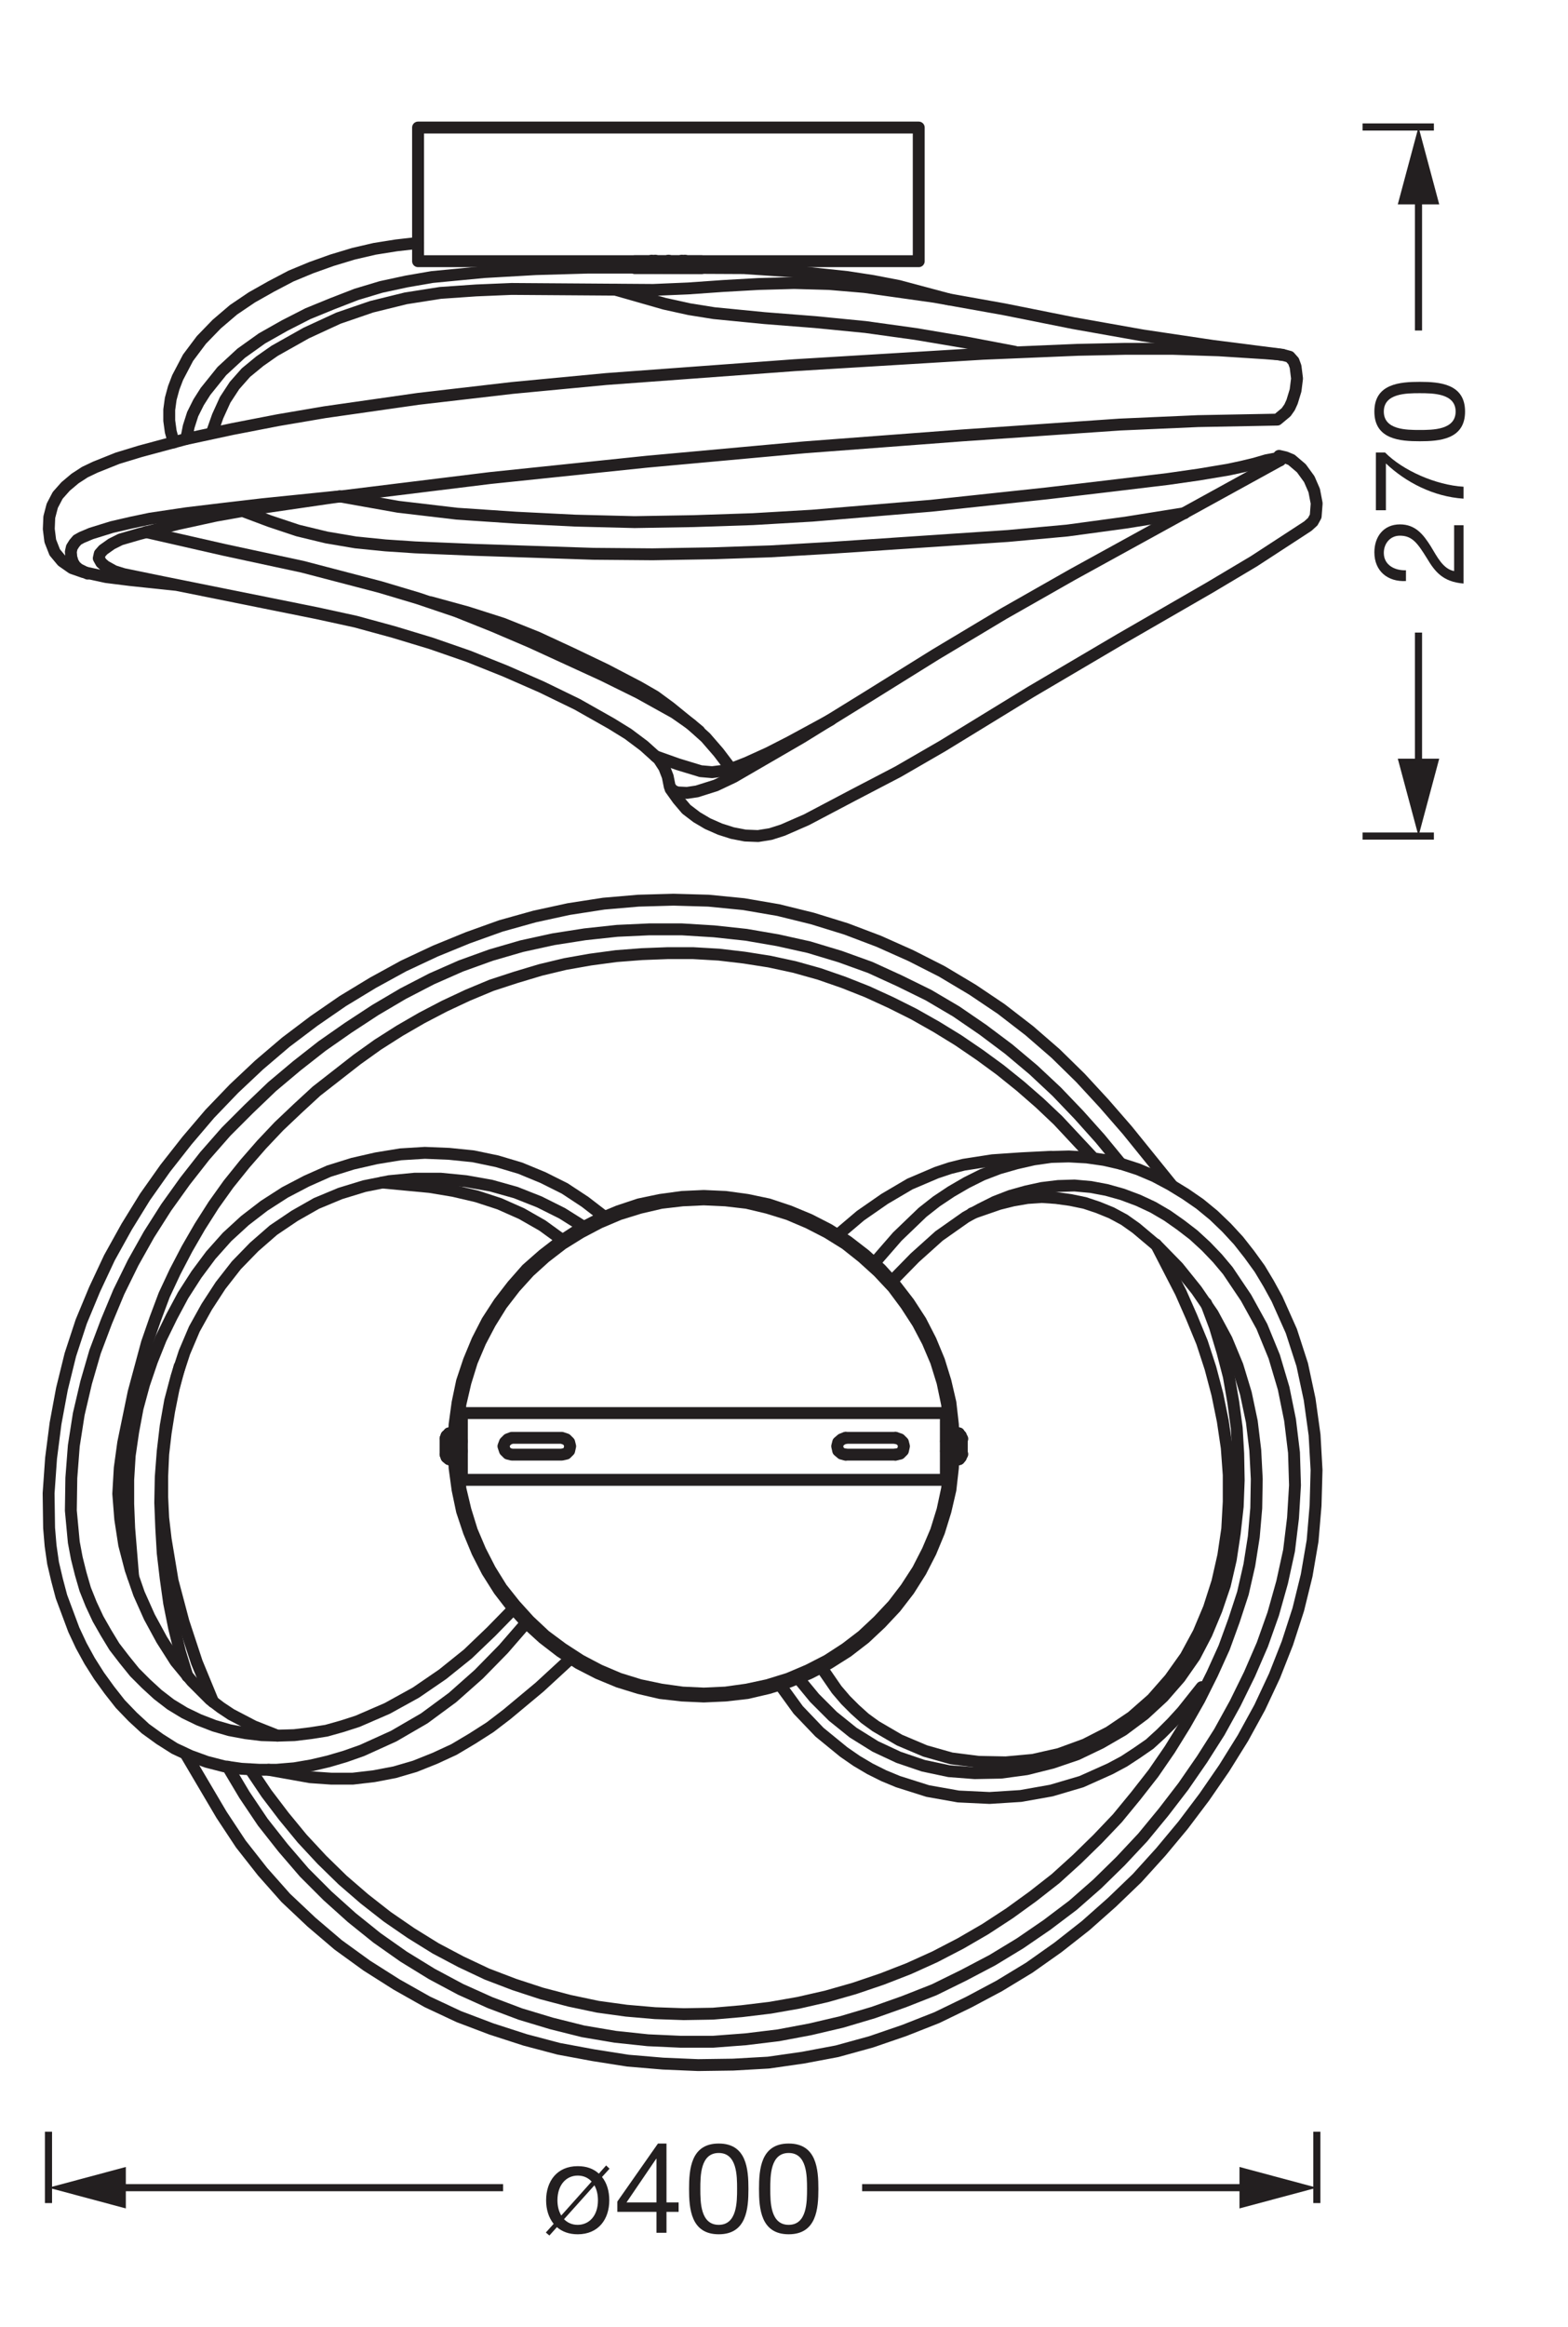 <?xml version="1.0" encoding="UTF-8" standalone="no"?>
<!-- Created with Inkscape (http://www.inkscape.org/) -->

<svg
   version="1.1"
   id="svg1"
   width="373.796"
   height="554.472"
   viewBox="0 0 373.796 554.472"
   xmlns="http://www.w3.org/2000/svg"
   xmlns:svg="http://www.w3.org/2000/svg">
  <defs
     id="defs1" />
  <g
     id="layer-MC0">
    <path
       id="path1"
       d="m 12.153,-11.45 -0.609,-0.586 -1.301,1.465 c -0.973,-0.879 -2.191,-1.336 -3.785,-1.336 -3.691,0 -5.648,2.684 -5.648,6.105 0,1.641 0.457,3.105 1.348,4.207 L 0.762,-0.047 1.395,0.492 2.743,-1.008 c 0.926,0.809 2.168,1.277 3.715,1.277 3.691,0 5.648,-2.672 5.648,-6.07 0,-1.652 -0.434,-3.105 -1.301,-4.172 z m -2.707,2.965 c 0.387,0.703 0.633,1.582 0.633,2.684 0,2.812 -1.617,4.383 -3.621,4.383 -0.973,0 -1.781,-0.34 -2.449,-1.008 z m -5.93,5.402 c -0.434,-0.738 -0.68,-1.641 -0.68,-2.719 0,-2.812 1.617,-4.418 3.621,-4.418 1.008,0 1.84,0.363 2.496,1.066 z m 11.672,-2.344 5.309,-7.805 h 0.047 v 7.805 z m 7.148,-10.523 h -1.523 l -7.266,10.371 v 1.84 H 20.544 v 3.738 h 1.793 V -3.739 h 2.168 v -1.688 h -2.168 z m 6.053,8.098 c 0,-2.367 0.023,-6.41 3.293,-6.41 3.258,0 3.281,4.043 3.281,6.41 0,2.379 -0.023,6.434 -3.281,6.434 -3.27,0 -3.293,-4.055 -3.293,-6.434 z m -2.016,0.023 c 0,3.504 0.316,8.098 5.309,8.098 4.992,0 5.309,-4.594 5.309,-8.098 0,-3.516 -0.316,-8.121 -5.309,-8.121 -4.992,0 -5.309,4.605 -5.309,8.121 z m 14.525,-0.023 c 0,-2.367 0.023,-6.41 3.293,-6.41 3.258,0 3.281,4.043 3.281,6.41 0,2.379 -0.023,6.434 -3.281,6.434 -3.27,0 -3.293,-4.055 -3.293,-6.434 z m -2.016,0.023 c 0,3.504 0.316,8.098 5.309,8.098 4.992,0 5.309,-4.594 5.309,-8.098 0,-3.516 -0.316,-8.121 -5.309,-8.121 -4.992,0 -5.309,4.605 -5.309,8.121 z m 0,0"
       style="fill:#231f20;fill-opacity:1;fill-rule:nonzero;stroke:none"
       aria-label="ø400"
       transform="matrix(1.333,0,0,1.333,129.109,531.965)" />
    <path
       id="path2"
       d="M 0,0 V -12.756"
       style="fill:none;stroke:#231f20;stroke-width:1.276;stroke-linecap:butt;stroke-linejoin:round;stroke-miterlimit:3.864;stroke-dasharray:none;stroke-opacity:1"
       transform="matrix(1.333,0,0,-1.333,313.921,507.889)" />
    <path
       id="path3"
       d="M 0,0 H 69.999"
       style="fill:none;stroke:#231f20;stroke-width:1.276;stroke-linecap:butt;stroke-linejoin:round;stroke-miterlimit:4;stroke-dasharray:none;stroke-opacity:1"
       transform="matrix(1.333,0,0,-1.333,205.521,521.223)" />
    <path
       id="path4"
       d="M 0,0 13.829,3.704 0,7.412 Z"
       style="fill:#231f20;fill-opacity:1;fill-rule:nonzero;stroke:none"
       transform="matrix(1.333,0,0,-1.333,295.483,526.165)" />
    <path
       id="path5"
       d="M 0,0 V -12.756"
       style="fill:none;stroke:#231f20;stroke-width:1.276;stroke-linecap:butt;stroke-linejoin:round;stroke-miterlimit:3.864;stroke-dasharray:none;stroke-opacity:1"
       transform="matrix(1.333,0,0,-1.333,11.559,507.889)" />
    <path
       id="path6"
       d="M 0,0 H 69.999"
       style="fill:none;stroke:#231f20;stroke-width:1.276;stroke-linecap:butt;stroke-linejoin:round;stroke-miterlimit:4;stroke-dasharray:none;stroke-opacity:1"
       transform="matrix(1.333,0,0,-1.333,26.628,521.223)" />
    <path
       id="path7"
       d="M 0,0 -13.829,3.704 0,7.412 Z"
       style="fill:#231f20;fill-opacity:1;fill-rule:nonzero;stroke:none"
       transform="matrix(1.333,0,0,-1.333,29.998,526.165)" />
    <path
       id="path8"
       d="m 2.905,-10.301 c -0.07,-1.922 0.879,-3.961 3.105,-3.961 1.688,0 3.082,1.148 3.082,2.871 0,2.238 -1.371,3.176 -4.078,4.863 -2.25,1.348 -4.184,2.766 -4.477,6.527 H 10.956 V -1.687 H 2.765 c 0.363,-1.957 2.496,-3.012 4.477,-4.207 1.98,-1.266 3.867,-2.66 3.867,-5.473 0,-2.965 -2.227,-4.582 -4.992,-4.582 -3.375,0 -5.309,2.402 -5.133,5.648 z M 23.958,-15.68 H 13.634 v 1.793 h 8.367 C 18.649,-10.348 16.06,-5.402 15.708,2.8125e-5 h 2.133 C 18.134,-4.969 20.747,-10.863 23.958,-14.039 Z m 4.025,7.828 c 0,-2.367 0.023,-6.41 3.293,-6.41 3.258,0 3.281,4.043 3.281,6.41 0,2.379 -0.023,6.434 -3.281,6.434 -3.27,0 -3.293,-4.055 -3.293,-6.434 z m -2.016,0.023 c 0,3.504 0.316,8.098 5.309,8.098 4.992,0 5.309,-4.594 5.309,-8.098 0,-3.516 -0.316,-8.121 -5.309,-8.121 -4.992,0 -5.309,4.605 -5.309,8.121 z m 0,0"
       style="fill:#231f20;fill-opacity:1;fill-rule:nonzero;stroke:none"
       aria-label="270"
       transform="matrix(0,-1.333,1.333,0,348.898,139.745)" />
    <path
       id="path9"
       d="M 0,0 H 12.756"
       style="fill:none;stroke:#231f20;stroke-width:1.276;stroke-linecap:butt;stroke-linejoin:round;stroke-miterlimit:3.864;stroke-dasharray:none;stroke-opacity:1"
       transform="matrix(1.333,0,0,-1.333,324.822,30.257)" />
    <path
       id="path10"
       d="M 0,0 V 25.066"
       style="fill:none;stroke:#231f20;stroke-width:1.276;stroke-linecap:butt;stroke-linejoin:round;stroke-miterlimit:4;stroke-dasharray:none;stroke-opacity:1"
       transform="matrix(1.333,0,0,-1.333,338.157,78.746)" />
    <path
       id="path11"
       d="M 0,0 -3.704,13.829 -7.412,0 Z"
       style="fill:#231f20;fill-opacity:1;fill-rule:nonzero;stroke:none"
       transform="matrix(1.333,0,0,-1.333,343.098,48.695)" />
    <path
       id="path12"
       d="M 0,0 H 12.756"
       style="fill:none;stroke:#231f20;stroke-width:1.276;stroke-linecap:butt;stroke-linejoin:round;stroke-miterlimit:3.864;stroke-dasharray:none;stroke-opacity:1"
       transform="matrix(1.333,0,0,-1.333,324.822,199.192)" />
    <path
       id="path13"
       d="M 0,0 V 25.065"
       style="fill:none;stroke:#231f20;stroke-width:1.276;stroke-linecap:butt;stroke-linejoin:round;stroke-miterlimit:4;stroke-dasharray:none;stroke-opacity:1"
       transform="matrix(1.333,0,0,-1.333,338.157,184.124)" />
    <path
       id="path14"
       d="M 0,0 -3.704,-13.829 -7.412,0 Z"
       style="fill:#231f20;fill-opacity:1;fill-rule:nonzero;stroke:none"
       transform="matrix(1.333,0,0,-1.333,343.098,180.754)" />
  </g>
  <g
     id="layer-MC1" />
  <g
     id="layer-MC2">
    <path
       id="path15"
       d="m 74.763,369.272 h 89.541 v 23.889 H 74.763 Z"
       style="fill:none;stroke:#231f20;stroke-width:2.126;stroke-linecap:round;stroke-linejoin:round;stroke-miterlimit:10;stroke-dasharray:none;stroke-opacity:1"
       transform="matrix(1.333,0,0,-1.333,0,554.472)" />
    <path
       id="path16"
       d="m 0,0 -24.774,-13.626 -12.387,-6.813 -12.299,-6.989 -12.121,-7.256 -11.945,-7.432 -12.033,-7.432 -12.21,-7.079 -3.185,-1.504 -3.363,-1.061 -1.769,-0.266 -1.77,0.089 -0.796,0.354 -0.531,0.707 -0.354,1.77 -0.619,1.593 -0.974,1.504 -2.654,2.389 -2.831,2.123 -3.009,1.858 -6.105,3.451 -6.37,3.097 -6.459,2.831 -6.636,2.654 -6.636,2.301 -6.724,2.035 -6.813,1.858 -6.902,1.504 -27.694,5.574 -6.901,1.416 -1.681,0.531 -1.593,0.885 -0.707,0.619 -0.443,0.796 0.177,0.796 0.619,0.708 1.505,1.062 1.592,0.796 3.362,0.974 6.813,1.769 6.902,1.504 6.99,1.239 13.979,2.035 28.048,3.451 28.048,2.92 28.136,2.565 28.137,2.124 28.224,1.947 14.068,0.619 14.157,0.265 1.593,1.327 0.619,0.885 0.443,0.974 0.619,2.035 0.265,2.123 -0.265,2.124 -0.354,0.973 -0.708,0.796 -0.973,0.266 -1.15,0.177 -2.212,0.176 -8.317,0.531 -8.229,0.266 h -8.494 l -8.494,-0.177 -16.988,-0.708 -33.622,-2.035 -33.71,-2.477 -16.811,-1.593 -16.811,-1.947 -16.723,-2.389 -8.317,-1.415 -8.228,-1.593 -8.229,-1.769 -8.229,-2.212 -4.07,-1.239 -3.981,-1.593 -1.858,-0.885 -1.77,-1.15 -1.681,-1.415 -1.416,-1.593 -0.973,-1.858 -0.531,-2.035 -0.088,-2.124 0.265,-2.123 0.797,-2.035 1.327,-1.593 1.769,-1.238 2.035,-0.708 4.07,-0.885 4.247,-0.531 8.406,-0.885"
       style="fill:none;stroke:#231f20;stroke-width:2.126;stroke-linecap:round;stroke-linejoin:round;stroke-miterlimit:10;stroke-dasharray:none;stroke-opacity:1"
       transform="matrix(1.333,0,0,-1.333,305.191,109.652)" />
    <path
       id="path17"
       d="m 0,0 1.327,-1.858 1.504,-1.77 1.858,-1.415 1.947,-1.151 2.212,-0.973 2.212,-0.708 2.3,-0.442 2.301,-0.089 2.212,0.354 2.212,0.708 4.247,1.858 8.228,4.336 8.14,4.247 7.963,4.601 15.75,9.644 15.926,9.379 16.103,9.29 7.875,4.689 7.609,4.955 2.035,1.327 0.885,0.797 0.531,0.973 0.177,2.3 -0.443,2.301 -0.885,2.035 -1.415,1.946 -1.77,1.505 -1.062,0.442 -1.15,0.265"
       style="fill:none;stroke:#231f20;stroke-width:2.126;stroke-linecap:round;stroke-linejoin:round;stroke-miterlimit:10;stroke-dasharray:none;stroke-opacity:1"
       transform="matrix(1.333,0,0,-1.333,159.85,187.985)" />
    <path
       id="path18"
       d="M 0,0 0.088,0.265 -0.177,0.354 -1.062,0.265 -2.477,0 -4.601,-0.619 -6.813,-1.15 -9.29,-1.681 l -5.309,-0.885 -5.574,-0.796 -11.06,-1.327 -10.529,-1.239 -20.704,-2.212 -21.235,-1.77 -10.618,-0.619 -10.617,-0.354 -10.529,-0.177 -10.618,0.266 -10.617,0.53 -10.529,0.708 -10.529,1.239 -10.441,1.858"
       style="fill:none;stroke:#231f20;stroke-width:2.126;stroke-linecap:round;stroke-linejoin:round;stroke-miterlimit:10;stroke-dasharray:none;stroke-opacity:1"
       transform="matrix(1.333,0,0,-1.333,305.191,109.652)" />
    <path
       id="path19"
       d="m 0,0 4.955,-1.858 5.043,-1.681 5.132,-1.239 5.22,-0.885 5.309,-0.531 5.309,-0.353 10.617,-0.443 21.235,-0.708 10.618,-0.088 10.617,0.177 10.529,0.354 10.618,0.619 21.146,1.416 10.617,0.708 10.618,0.973 10.44,1.415 10.529,1.682"
       style="fill:none;stroke:#231f20;stroke-width:2.126;stroke-linecap:round;stroke-linejoin:round;stroke-miterlimit:10;stroke-dasharray:none;stroke-opacity:1"
       transform="matrix(1.333,0,0,-1.333,57.686,121.685)" />
    <path
       id="path20"
       d="m 0,0 1.062,3.008 1.327,2.92 1.681,2.566 2.035,2.3 2.477,2.035 2.655,1.859 5.662,3.185 5.752,2.654 5.928,2.035 6.105,1.504 6.193,0.974 6.371,0.442 6.37,0.265 12.653,-0.088 12.652,-0.089 6.282,0.266 6.282,0.442 6.282,0.354 6.371,0.177 6.282,-0.177 6.282,-0.531 12.564,-1.769 12.387,-2.212 12.387,-2.478 12.475,-2.212 12.476,-1.858 12.476,-1.592"
       style="fill:none;stroke:#231f20;stroke-width:2.126;stroke-linecap:round;stroke-linejoin:round;stroke-miterlimit:10;stroke-dasharray:none;stroke-opacity:1"
       transform="matrix(1.333,0,0,-1.333,50.49,103.163)" />
    <path
       id="path21"
       d="m 0,0 -8.936,2.389 -4.601,0.885 -4.601,0.708 -9.202,0.973 -9.29,0.619 -18.581,0.089 h -9.29 l -9.29,-0.266 -9.291,-0.531 -9.29,-0.884 -4.601,-0.797 -4.512,-0.973 -4.424,-1.327 -4.336,-1.681 -4.335,-1.77 -4.159,-2.123 -4.07,-2.301 -3.716,-2.654 -3.451,-3.185 -2.919,-3.628 -1.239,-1.947 -1.062,-2.123 -0.708,-2.212 -0.442,-2.212"
       style="fill:none;stroke:#231f20;stroke-width:2.126;stroke-linecap:round;stroke-linejoin:round;stroke-miterlimit:10;stroke-dasharray:none;stroke-opacity:1"
       transform="matrix(1.333,0,0,-1.333,226.15,71.311)" />
    <path
       id="path22"
       d="M 0,0 -0.531,1.947 -0.796,3.893 V 5.84 L -0.531,7.786 0,9.733 l 0.708,1.858 1.858,3.539 2.389,3.185 2.743,2.831 3.008,2.566 3.274,2.212 3.45,1.947 3.54,1.858 3.627,1.504 3.716,1.327 3.805,1.15 3.804,0.885 3.894,0.62 3.893,0.442"
       style="fill:none;stroke:#231f20;stroke-width:2.126;stroke-linecap:round;stroke-linejoin:round;stroke-miterlimit:10;stroke-dasharray:none;stroke-opacity:1"
       transform="matrix(1.333,0,0,-1.333,41.406,105.405)" />
    <path
       id="path23"
       d="m 0,0 8.671,-2.477 4.424,-0.974 4.424,-0.708 9.025,-0.884 9.025,-0.708 9.024,-0.885 8.937,-1.239 8.936,-1.504 8.848,-1.681"
       style="fill:none;stroke:#231f20;stroke-width:2.126;stroke-linecap:round;stroke-linejoin:round;stroke-miterlimit:10;stroke-dasharray:none;stroke-opacity:1"
       transform="matrix(1.333,0,0,-1.333,146.873,69.069)" />
    <path
       id="path24"
       d="m 0,0 3.982,-1.416 4.07,-1.238 2.035,-0.177 2.123,0.265 2.035,0.619 2.035,0.797 3.893,1.769 3.805,1.947 7.344,3.981"
       style="fill:none;stroke:#231f20;stroke-width:2.126;stroke-linecap:round;stroke-linejoin:round;stroke-miterlimit:10;stroke-dasharray:none;stroke-opacity:1"
       transform="matrix(1.333,0,0,-1.333,156.311,180.199)" />
    <path
       id="path25"
       d="m 0,0 -2.212,2.92 -2.3,2.654 -2.655,2.389 -2.92,2.035 -6.37,3.539 -6.459,3.186 -12.918,5.928 -6.636,2.831 -6.636,2.654 -6.813,2.301 -6.813,2.035 -13.891,3.627 -13.979,3.009 -13.98,3.185"
       style="fill:none;stroke:#231f20;stroke-width:2.126;stroke-linecap:round;stroke-linejoin:round;stroke-miterlimit:10;stroke-dasharray:none;stroke-opacity:1"
       transform="matrix(1.333,0,0,-1.333,174.243,183.148)" />
    <path
       id="path26"
       d="m 0,0 6.459,-1.77 6.37,-2.035 6.194,-2.477 6.105,-2.831 6.105,-2.92 5.928,-3.097 2.92,-1.681 2.654,-1.947 5.221,-4.247"
       style="fill:none;stroke:#231f20;stroke-width:2.126;stroke-linecap:round;stroke-linejoin:round;stroke-miterlimit:10;stroke-dasharray:none;stroke-opacity:1"
       transform="matrix(1.333,0,0,-1.333,102.752,143.51)" />
    <path
       id="path27"
       d="m 0,0 -13.891,-1.416 -6.813,-0.796 -6.636,-0.796 -6.547,-0.974 -3.363,-0.707 -3.45,-0.797 -3.716,-1.15 -1.682,-0.708 -0.796,-0.442 -0.531,-0.62 -0.442,-0.707 -0.177,-0.797 0.088,-0.973 0.266,-0.885 0.442,-0.708 0.62,-0.53 1.592,-0.797"
       style="fill:none;stroke:#231f20;stroke-width:2.126;stroke-linecap:round;stroke-linejoin:round;stroke-miterlimit:10;stroke-dasharray:none;stroke-opacity:1"
       transform="matrix(1.333,0,0,-1.333,80.927,118.264)" />
    <path
       id="path28"
       d="m 113.517,368.034 h 11.945 v 1.239 h -11.945 z"
       style="fill:none;stroke:#231f20;stroke-width:2.126;stroke-linecap:round;stroke-linejoin:round;stroke-miterlimit:10;stroke-dasharray:none;stroke-opacity:1"
       transform="matrix(1.333,0,0,-1.333,0,554.472)" />
    <path
       id="path29"
       d="M 0,0 V 1.239"
       style="fill:none;stroke:#231f20;stroke-width:2.126;stroke-linecap:round;stroke-linejoin:round;stroke-miterlimit:10;stroke-dasharray:none;stroke-opacity:1"
       transform="matrix(1.333,0,0,-1.333,159.378,63.761)" />
    <path
       id="path30"
       d="M 0,0 V 1.239 M -0.531,0 V 1.239 M -5.928,0 V 1.239 M -5.309,0 v 1.239"
       style="fill:none;stroke:#231f20;stroke-width:2.126;stroke-linecap:round;stroke-linejoin:round;stroke-miterlimit:10;stroke-dasharray:none;stroke-opacity:1"
       transform="matrix(1.333,0,0,-1.333,163.271,63.761)" />
    <path
       id="path31"
       d="m 0,0 -0.177,3.89 -0.442,3.89 -0.884,3.802 -1.149,3.713 -1.503,3.625 -1.768,3.448 -2.122,3.271 -2.387,3.094 -2.653,2.918 -2.829,2.564 -3.094,2.387 -3.36,2.122 -3.448,1.768 -3.625,1.503 -3.713,1.237 -3.801,0.796 -3.89,0.531 -3.89,0.176 -3.891,-0.176 -3.89,-0.531 -3.801,-0.796 -3.713,-1.237 -3.625,-1.503 -3.448,-1.768 -3.271,-2.122 -3.095,-2.387 -2.917,-2.564 -2.564,-2.918 -2.387,-3.094 -2.122,-3.271 -1.768,-3.448 -1.503,-3.625 -1.238,-3.713 -0.796,-3.802 -0.53,-3.89 -0.177,-3.89 0.177,-3.89 0.53,-3.89 0.796,-3.802 1.238,-3.713 1.503,-3.625 1.768,-3.448 2.122,-3.359 2.387,-3.095 2.564,-2.829 2.917,-2.652 3.095,-2.387 3.271,-2.122 3.448,-1.768 3.625,-1.503 3.713,-1.149 3.801,-0.885 3.89,-0.442 3.891,-0.176 3.89,0.176 3.89,0.442 3.801,0.885 3.713,1.149 3.625,1.503 3.448,1.768 3.36,2.122 3.094,2.387 2.829,2.652 2.653,2.829 2.387,3.095 2.122,3.359 1.768,3.448 1.503,3.625 1.149,3.713 0.884,3.802 0.442,3.89 z"
       style="fill:none;stroke:#231f20;stroke-width:2.126;stroke-linecap:round;stroke-linejoin:round;stroke-miterlimit:10;stroke-dasharray:none;stroke-opacity:1"
       transform="matrix(1.333,0,0,-1.333,227.398,344.568)" />
    <path
       id="path32"
       d="m 0,0 -0.177,3.802 -0.53,3.801 -0.796,3.802 -1.149,3.713 -1.503,3.537 -1.768,3.359 -2.122,3.271 -2.299,3.095 -2.652,2.829 -2.829,2.564 -3.006,2.387 -3.272,2.033 -3.447,1.768 -3.537,1.503 -3.713,1.15 -3.713,0.884 -3.802,0.442 -3.89,0.177 -3.802,-0.177 -3.801,-0.442 -3.802,-0.884 -3.713,-1.15 -3.537,-1.503 -3.359,-1.768 -3.271,-2.033 -3.095,-2.387 -2.829,-2.564 -2.564,-2.829 -2.387,-3.095 -2.033,-3.271 -1.768,-3.359 -1.503,-3.537 -1.15,-3.713 -0.884,-3.802 -0.442,-3.801 -0.177,-3.802 0.177,-3.89 0.442,-3.802 0.884,-3.713 1.15,-3.713 1.503,-3.537 1.768,-3.448 2.033,-3.271 2.387,-3.006 2.564,-2.829 2.829,-2.652 3.095,-2.299 3.271,-2.122 3.359,-1.768 3.537,-1.503 3.713,-1.149 3.802,-0.796 3.801,-0.53 3.802,-0.177 3.89,0.177 3.802,0.53 3.713,0.796 3.713,1.149 3.537,1.503 3.447,1.768 3.272,2.122 3.006,2.299 2.829,2.652 2.652,2.829 2.299,3.006 2.122,3.271 1.768,3.448 1.503,3.537 1.149,3.713 0.796,3.713 0.53,3.802 z"
       style="fill:none;stroke:#231f20;stroke-width:2.126;stroke-linecap:round;stroke-linejoin:round;stroke-miterlimit:10;stroke-dasharray:none;stroke-opacity:1"
       transform="matrix(1.333,0,0,-1.333,226.69,344.568)" />
    <path
       id="path33"
       d="m 0,0 v -2.387 m -0.265,2.122 V -2.033 M -0.53,0 v -2.387 m -0.354,2.122 V -2.033 M -1.149,0 V -2.387 M 0,1.149 v -4.685 m 1.415,3.713 v -2.741"
       style="fill:none;stroke:#231f20;stroke-width:2.126;stroke-linecap:round;stroke-linejoin:round;stroke-miterlimit:10;stroke-dasharray:none;stroke-opacity:1"
       transform="matrix(1.333,0,0,-1.333,227.398,343.036)" />
    <path
       id="path34"
       d="M 0,0 0.354,0.354 0.53,0.884"
       style="fill:none;stroke:#231f20;stroke-width:2.126;stroke-linecap:round;stroke-linejoin:round;stroke-miterlimit:10;stroke-dasharray:none;stroke-opacity:1"
       transform="matrix(1.333,0,0,-1.333,228.576,347.633)" />
    <path
       id="path35"
       d="M 0,0 -0.177,0.53 -0.53,0.884"
       style="fill:none;stroke:#231f20;stroke-width:2.126;stroke-linecap:round;stroke-linejoin:round;stroke-miterlimit:10;stroke-dasharray:none;stroke-opacity:1"
       transform="matrix(1.333,0,0,-1.333,229.284,342.8)" />
    <path
       id="path36"
       d="M 0,0 -0.177,-0.53 -0.53,-0.884"
       style="fill:none;stroke:#231f20;stroke-width:2.126;stroke-linecap:round;stroke-linejoin:round;stroke-miterlimit:10;stroke-dasharray:none;stroke-opacity:1"
       transform="matrix(1.333,0,0,-1.333,229.284,346.454)" />
    <path
       id="path37"
       d="M 0,0 H 0.088 M -0.53,-0.884 h 0.088 M -0.53,3.625 V 3.713 M 0,2.741 h 0.088"
       style="fill:none;stroke:#231f20;stroke-width:2.126;stroke-linecap:round;stroke-linejoin:round;stroke-miterlimit:10;stroke-dasharray:none;stroke-opacity:1"
       transform="matrix(1.333,0,0,-1.333,229.284,346.454)" />
    <path
       id="path38"
       d="M 0,0 0.354,-0.354 0.53,-0.884"
       style="fill:none;stroke:#231f20;stroke-width:2.126;stroke-linecap:round;stroke-linejoin:round;stroke-miterlimit:10;stroke-dasharray:none;stroke-opacity:1"
       transform="matrix(1.333,0,0,-1.333,228.576,341.621)" />
    <path
       id="path39"
       d="m 0,0 v -2.387 m 0.265,2.122 V -2.033 M 0.619,0 v -2.387 m 0.265,2.122 V -2.033 M 1.238,0 V -2.387 M 0,1.149 v -4.685 m -1.415,3.713 v -2.741"
       style="fill:none;stroke:#231f20;stroke-width:2.126;stroke-linecap:round;stroke-linejoin:round;stroke-miterlimit:10;stroke-dasharray:none;stroke-opacity:1"
       transform="matrix(1.333,0,0,-1.333,108.103,343.036)" />
    <path
       id="path40"
       d="m 0,0 -0.442,0.354 -0.177,0.53"
       style="fill:none;stroke:#231f20;stroke-width:2.126;stroke-linecap:round;stroke-linejoin:round;stroke-miterlimit:10;stroke-dasharray:none;stroke-opacity:1"
       transform="matrix(1.333,0,0,-1.333,107.042,347.633)" />
    <path
       id="path41"
       d="M 0,0 0.177,0.53 0.619,0.884"
       style="fill:none;stroke:#231f20;stroke-width:2.126;stroke-linecap:round;stroke-linejoin:round;stroke-miterlimit:10;stroke-dasharray:none;stroke-opacity:1"
       transform="matrix(1.333,0,0,-1.333,106.217,342.8)" />
    <path
       id="path42"
       d="M 0,0 0.177,-0.53 0.619,-0.884"
       style="fill:none;stroke:#231f20;stroke-width:2.126;stroke-linecap:round;stroke-linejoin:round;stroke-miterlimit:10;stroke-dasharray:none;stroke-opacity:1"
       transform="matrix(1.333,0,0,-1.333,106.217,346.454)" />
    <path
       id="path43"
       d="M 0,0 H 0.088 M 0.619,-0.884 H 0.707 M 0.619,3.625 V 3.713 M 0,2.741 h 0.088"
       style="fill:none;stroke:#231f20;stroke-width:2.126;stroke-linecap:round;stroke-linejoin:round;stroke-miterlimit:10;stroke-dasharray:none;stroke-opacity:1"
       transform="matrix(1.333,0,0,-1.333,106.217,346.454)" />
    <path
       id="path44"
       d="m 0,0 -0.442,-0.354 -0.177,-0.53"
       style="fill:none;stroke:#231f20;stroke-width:2.126;stroke-linecap:round;stroke-linejoin:round;stroke-miterlimit:10;stroke-dasharray:none;stroke-opacity:1"
       transform="matrix(1.333,0,0,-1.333,107.042,341.621)" />
    <path
       id="path45"
       d="M 0,0 0.796,0.177 1.326,0.707 1.503,1.503 1.326,2.21 0.796,2.741 0,3.006 H -8.929 L -9.637,2.741 -10.167,2.21 -10.432,1.503 -10.167,0.707 -9.637,0.177 -8.929,0 Z"
       style="fill:none;stroke:#231f20;stroke-width:2.126;stroke-linecap:round;stroke-linejoin:round;stroke-miterlimit:10;stroke-dasharray:none;stroke-opacity:1"
       transform="matrix(1.333,0,0,-1.333,133.919,346.572)" />
    <path
       id="path46"
       d="M 0,0 V -11.935 H 86.553"
       style="fill:none;stroke:#231f20;stroke-width:2.126;stroke-linecap:round;stroke-linejoin:round;stroke-miterlimit:10;stroke-dasharray:none;stroke-opacity:1"
       transform="matrix(1.333,0,0,-1.333,110.107,336.67)" />
    <path
       id="path47"
       d="M 0,0 H 86.553 V -11.935"
       style="fill:none;stroke:#231f20;stroke-width:2.126;stroke-linecap:round;stroke-linejoin:round;stroke-miterlimit:10;stroke-dasharray:none;stroke-opacity:1"
       transform="matrix(1.333,0,0,-1.333,110.107,336.67)" />
    <path
       id="path48"
       d="M 0,0 0.796,0.177 1.326,0.707 1.503,1.503 1.326,2.21 0.796,2.741 0,3.006"
       style="fill:none;stroke:#231f20;stroke-width:2.126;stroke-linecap:round;stroke-linejoin:round;stroke-miterlimit:10;stroke-dasharray:none;stroke-opacity:1"
       transform="matrix(1.333,0,0,-1.333,213.488,346.572)" />
    <path
       id="path49"
       d="M 0,0 H -8.929"
       style="fill:none;stroke:#231f20;stroke-width:2.126;stroke-linecap:round;stroke-linejoin:round;stroke-miterlimit:10;stroke-dasharray:none;stroke-opacity:1"
       transform="matrix(1.333,0,0,-1.333,213.488,346.572)" />
    <path
       id="path50"
       d="m 0,0 -0.707,-0.265 -0.619,-0.531 -0.177,-0.707 0.177,-0.796 0.619,-0.53 L 0,-3.006"
       style="fill:none;stroke:#231f20;stroke-width:2.126;stroke-linecap:round;stroke-linejoin:round;stroke-miterlimit:10;stroke-dasharray:none;stroke-opacity:1"
       transform="matrix(1.333,0,0,-1.333,201.582,342.564)" />
    <path
       id="path51"
       d="m 0,0 h 8.929 m 10.168,-0.619 0.265,0.265"
       style="fill:none;stroke:#231f20;stroke-width:2.126;stroke-linecap:round;stroke-linejoin:round;stroke-miterlimit:10;stroke-dasharray:none;stroke-opacity:1"
       transform="matrix(1.333,0,0,-1.333,201.582,342.564)" />
    <path
       id="path52"
       d="M 0,0 -0.265,0.354 -0.53,0"
       style="fill:none;stroke:#231f20;stroke-width:2.126;stroke-linecap:round;stroke-linejoin:round;stroke-miterlimit:10;stroke-dasharray:none;stroke-opacity:1"
       transform="matrix(1.333,0,0,-1.333,227.398,346.218)" />
    <path
       id="path53"
       d="M 0,0 -0.265,0.265 -0.619,0"
       style="fill:none;stroke:#231f20;stroke-width:2.126;stroke-linecap:round;stroke-linejoin:round;stroke-miterlimit:10;stroke-dasharray:none;stroke-opacity:1"
       transform="matrix(1.333,0,0,-1.333,227.044,343.389)" />
    <path
       id="path54"
       d="M 0,0 -0.354,0.354 -0.619,0"
       style="fill:none;stroke:#231f20;stroke-width:2.126;stroke-linecap:round;stroke-linejoin:round;stroke-miterlimit:10;stroke-dasharray:none;stroke-opacity:1"
       transform="matrix(1.333,0,0,-1.333,226.69,346.218)" />
    <path
       id="path55"
       d="M 0,0 -0.265,0.265 -0.53,0"
       style="fill:none;stroke:#231f20;stroke-width:2.126;stroke-linecap:round;stroke-linejoin:round;stroke-miterlimit:10;stroke-dasharray:none;stroke-opacity:1"
       transform="matrix(1.333,0,0,-1.333,226.219,343.389)" />
    <path
       id="path56"
       d="m 0,0 0.265,-0.354 m 1.15,3.537 h 0.53"
       style="fill:none;stroke:#231f20;stroke-width:2.126;stroke-linecap:round;stroke-linejoin:round;stroke-miterlimit:10;stroke-dasharray:none;stroke-opacity:1"
       transform="matrix(1.333,0,0,-1.333,225.511,345.747)" />
    <path
       id="path57"
       d="M 0,0 H 0.53 L 0.884,0.088"
       style="fill:none;stroke:#231f20;stroke-width:2.126;stroke-linecap:round;stroke-linejoin:round;stroke-miterlimit:10;stroke-dasharray:none;stroke-opacity:1"
       transform="matrix(1.333,0,0,-1.333,227.398,347.751)" />
    <path
       id="path58"
       d="M 0,0 H -0.354 M -90.09,-3.183 -90.355,-3.536"
       style="fill:none;stroke:#231f20;stroke-width:2.126;stroke-linecap:round;stroke-linejoin:round;stroke-miterlimit:10;stroke-dasharray:none;stroke-opacity:1"
       transform="matrix(1.333,0,0,-1.333,228.576,341.503)" />
    <path
       id="path59"
       d="M 0,0 0.265,-0.265 0.619,0"
       style="fill:none;stroke:#231f20;stroke-width:2.126;stroke-linecap:round;stroke-linejoin:round;stroke-miterlimit:10;stroke-dasharray:none;stroke-opacity:1"
       transform="matrix(1.333,0,0,-1.333,108.103,343.036)" />
    <path
       id="path60"
       d="M 0,0 0.354,-0.354 0.619,0"
       style="fill:none;stroke:#231f20;stroke-width:2.126;stroke-linecap:round;stroke-linejoin:round;stroke-miterlimit:10;stroke-dasharray:none;stroke-opacity:1"
       transform="matrix(1.333,0,0,-1.333,108.457,345.747)" />
    <path
       id="path61"
       d="M 0,0 0.265,-0.265 0.619,0"
       style="fill:none;stroke:#231f20;stroke-width:2.126;stroke-linecap:round;stroke-linejoin:round;stroke-miterlimit:10;stroke-dasharray:none;stroke-opacity:1"
       transform="matrix(1.333,0,0,-1.333,108.928,343.036)" />
    <path
       id="path62"
       d="M 0,0 0.354,-0.354 0.619,0"
       style="fill:none;stroke:#231f20;stroke-width:2.126;stroke-linecap:round;stroke-linejoin:round;stroke-miterlimit:10;stroke-dasharray:none;stroke-opacity:1"
       transform="matrix(1.333,0,0,-1.333,109.282,345.747)" />
    <path
       id="path63"
       d="m 0,0 -0.265,0.265 m -1.68,1.15 h 0.442 m -0.442,-4.686 h 0.442 m -0.442,4.686 h -0.354 m 0,-4.598 0.354,-0.088"
       style="fill:none;stroke:#231f20;stroke-width:2.126;stroke-linecap:round;stroke-linejoin:round;stroke-miterlimit:10;stroke-dasharray:none;stroke-opacity:1"
       transform="matrix(1.333,0,0,-1.333,110.107,343.389)" />
    <path
       id="path64"
       d="m 0,0 6.366,-10.786 3.448,-5.216 3.89,-4.951 4.155,-4.686 4.597,-4.332 4.774,-4.067 5.128,-3.713 5.305,-3.36 5.481,-3.094 5.658,-2.652 5.835,-2.211 6.012,-1.945 6.012,-1.591 6.189,-1.149 6.189,-0.973 6.277,-0.53 6.277,-0.265 6.277,0.088 6.277,0.354 6.189,0.884 6.1,1.149 6.1,1.68 5.924,2.033 5.835,2.299 5.658,2.741 5.481,2.917 5.393,3.271 5.128,3.625 4.951,3.89 4.686,4.155 4.509,4.333 4.243,4.685 3.979,4.774 3.802,5.04 3.536,5.128 3.36,5.393 3.006,5.481 2.652,5.658 2.298,5.835 1.946,6.012 1.502,6.1 1.061,6.189 0.531,6.277 0.177,6.366 -0.354,6.277 -0.884,6.365 -1.326,6.189 -1.945,6.012 -2.564,5.747 -1.503,2.74 -1.591,2.653 -1.857,2.564 -1.945,2.475 -2.122,2.299 -2.299,2.21 -2.475,2.033 -2.564,1.769 -2.741,1.679 -2.829,1.503 -2.917,1.238 -3.006,0.973 -3.095,0.707 -3.094,0.442 -3.183,0.177 -3.182,-0.089 -3.095,-0.442 -3.094,-0.707 -3.095,-0.884 -3.005,-1.149 -2.83,-1.415 -2.74,-1.591 -2.653,-1.769 -2.475,-1.945 -4.509,-4.332 -4.155,-4.774"
       style="fill:none;stroke:#231f20;stroke-width:2.126;stroke-linecap:round;stroke-linejoin:round;stroke-miterlimit:10;stroke-dasharray:none;stroke-opacity:1"
       transform="matrix(1.333,0,0,-1.333,44.33,418.007)" />
    <path
       id="path65"
       d="m 0,0 -5.57,-5.128 -5.835,-4.862 -3.006,-2.299 -3.183,-2.033 -3.271,-1.945 -3.448,-1.592 -3.536,-1.414 -3.625,-1.061 -3.713,-0.708 -3.802,-0.442 h -3.801 l -3.802,0.266 -7.427,1.326"
       style="fill:none;stroke:#231f20;stroke-width:2.126;stroke-linecap:round;stroke-linejoin:round;stroke-miterlimit:10;stroke-dasharray:none;stroke-opacity:1"
       transform="matrix(1.333,0,0,-1.333,136.041,395.138)" />
    <path
       id="path66"
       d="m 0,0 -5.305,-0.265 -5.216,-0.354 -5.128,-0.796 -2.475,-0.618 -2.387,-0.796 -4.774,-2.034 -4.509,-2.652 -4.332,-3.006 -4.067,-3.448"
       style="fill:none;stroke:#231f20;stroke-width:2.126;stroke-linecap:round;stroke-linejoin:round;stroke-miterlimit:10;stroke-dasharray:none;stroke-opacity:1"
       transform="matrix(1.333,0,0,-1.333,250.62,275.608)" />
    <path
       id="path67"
       d="m 0,0 -4.067,-4.686 -4.42,-4.509 -4.686,-4.155 -5.039,-3.713 -5.482,-3.183 -5.658,-2.564 -3.006,-1.061 -3.006,-0.884 -3.006,-0.707 -3.094,-0.531 -3.183,-0.265 h -3.094 l -3.183,0.177 -3.095,0.442 -3.094,0.796 -2.917,1.061 -2.83,1.326 -2.652,1.68 -2.564,1.856 -2.298,2.122 -2.211,2.299 -1.945,2.475 -1.856,2.564 -1.68,2.652 -1.503,2.741 -1.326,2.829 -2.21,5.924 -0.796,3.006 -0.707,3.006 -0.442,3.094 -0.266,3.183 -0.088,6.188 0.442,6.278 0.796,6.188 1.149,6.189 1.503,6.1 1.945,5.924 2.387,5.746 2.652,5.659 3.095,5.569 3.271,5.305 3.625,5.128 3.89,4.951 4.067,4.774 4.332,4.509 4.509,4.243 4.774,4.067 5.039,3.802 5.128,3.536 5.393,3.272 5.481,3.005 5.659,2.653 5.835,2.387 5.923,2.122 6.012,1.679 6.1,1.327 6.277,0.972 6.189,0.531 6.277,0.176 6.277,-0.176 6.277,-0.619 6.189,-1.061 6.1,-1.503 6.012,-1.857 5.835,-2.21 5.747,-2.564 5.57,-2.829 5.481,-3.271 5.128,-3.448 5.039,-3.89 4.686,-4.067 4.421,-4.332 4.243,-4.597 4.156,-4.775 7.868,-9.725"
       style="fill:none;stroke:#231f20;stroke-width:2.126;stroke-linecap:round;stroke-linejoin:round;stroke-miterlimit:10;stroke-dasharray:none;stroke-opacity:1"
       transform="matrix(1.333,0,0,-1.333,125.431,386.651)" />
    <path
       id="path68"
       d="m 0,0 -3.978,-4.067 -4.156,-3.978 -4.509,-3.625 -4.774,-3.271 -5.128,-2.829 -5.304,-2.299 -2.741,-0.884 -2.829,-0.796 -2.829,-0.442 -2.918,-0.354 -2.917,-0.088 -2.918,0.088 -2.917,0.354 -2.829,0.531 -2.741,0.795 -2.741,1.061 -2.564,1.238 -2.475,1.503 -2.299,1.768 -2.122,1.945 -2.033,2.034 -1.857,2.298 -1.768,2.299 -1.503,2.475 -1.414,2.476 -1.238,2.652 -1.061,2.652 -0.796,2.741 -0.707,2.829 -0.531,2.829 -0.53,5.659 0.088,5.835 0.442,5.746 0.885,5.659 1.326,5.658 1.591,5.481 2.034,5.393 2.21,5.305 2.564,5.216 2.829,5.039 3.094,4.863 3.36,4.686 3.536,4.509 3.802,4.332 4.067,4.067 4.155,3.978 4.42,3.713 4.509,3.537 4.686,3.271 4.863,3.183 4.951,2.917 5.127,2.652 5.217,2.299 5.393,1.945 5.481,1.591 5.658,1.238 5.658,0.884 5.747,0.619 5.747,0.265 h 5.835 l 5.746,-0.353 5.747,-0.619 5.658,-0.973 5.57,-1.237 5.57,-1.68 5.393,-1.945 5.216,-2.387 5.216,-2.564 4.951,-2.918 4.775,-3.271 4.597,-3.448 4.42,-3.713 4.156,-3.89 3.978,-4.155 3.802,-4.244 3.713,-4.509"
       style="fill:none;stroke:#231f20;stroke-width:2.126;stroke-linecap:round;stroke-linejoin:round;stroke-miterlimit:10;stroke-dasharray:none;stroke-opacity:1"
       transform="matrix(1.333,0,0,-1.333,122.367,383.351)" />
    <path
       id="path69"
       d="m 0,0 1.591,-4.244 1.327,-4.42 1.149,-4.421 0.796,-4.597 0.618,-4.597 0.266,-4.598 0.088,-4.774 -0.177,-4.686 -0.53,-4.774 -0.707,-4.685 -1.061,-4.598 -1.503,-4.42 -1.769,-4.244 -2.121,-4.067 -2.653,-3.801 -3.006,-3.448 -3.359,-3.095 -3.802,-2.829 -3.978,-2.298 -4.244,-2.034 -4.421,-1.503 -4.597,-1.149 -4.597,-0.619 -4.686,-0.088 -4.597,0.353 -4.598,0.973 -4.42,1.503 -4.155,1.945 -3.979,2.475 -3.625,2.918 -3.271,3.271 -2.917,3.536"
       style="fill:none;stroke:#231f20;stroke-width:2.126;stroke-linecap:round;stroke-linejoin:round;stroke-miterlimit:10;stroke-dasharray:none;stroke-opacity:1"
       transform="matrix(1.333,0,0,-1.333,287.516,310.501)" />
    <path
       id="path70"
       d="m 0,0 -3.448,-4.332 -1.857,-2.034 -1.945,-1.945 -2.033,-1.856 -2.299,-1.592 -2.298,-1.503 -2.476,-1.326 -5.128,-2.298 -5.393,-1.592 -5.481,-0.972 -5.57,-0.354 -5.57,0.265 -5.481,0.973 -5.305,1.68 -2.564,1.061 -2.475,1.237 -2.387,1.415 -2.299,1.591 -4.332,3.537 -3.802,3.978 -3.271,4.509"
       style="fill:none;stroke:#231f20;stroke-width:2.126;stroke-linecap:round;stroke-linejoin:round;stroke-miterlimit:10;stroke-dasharray:none;stroke-opacity:1"
       transform="matrix(1.333,0,0,-1.333,286.455,401.975)" />
    <path
       id="path71"
       d="m 0,0 4.067,4.155 4.332,3.89 4.774,3.36 2.564,1.414 2.652,1.327 2.741,1.061 2.829,0.795 2.829,0.619 2.918,0.354 2.917,0.088 2.918,-0.265 2.829,-0.531 2.829,-0.795 2.829,-1.061 2.652,-1.238 2.564,-1.503 2.387,-1.68 2.299,-1.768 2.21,-2.033 2.034,-2.122 1.856,-2.21 3.272,-4.863 2.829,-5.128 2.21,-5.393 1.68,-5.658 1.149,-5.658 0.707,-5.835 0.177,-5.835 -0.353,-5.835 -0.708,-5.835 -1.238,-5.659 -1.591,-5.658 -1.945,-5.481 -2.299,-5.305 -2.563,-5.216 -2.83,-5.128 -3.094,-4.862 -3.36,-4.863 -3.536,-4.597 -3.713,-4.509 -3.979,-4.244 -4.155,-4.067 -4.332,-3.801 -4.686,-3.537 -4.774,-3.271 -4.951,-3.006 -5.216,-2.741 -5.216,-2.564 -5.393,-2.121 -5.482,-1.945 -5.658,-1.68 -5.658,-1.326 -5.658,-1.061 -5.835,-0.708 -5.835,-0.442 h -5.835 l -5.836,0.266 -5.835,0.619 -5.746,0.972 -5.658,1.415 -5.57,1.679 -5.393,2.034 -5.305,2.387 -5.128,2.741 -5.039,3.094 -4.774,3.36 -4.509,3.624 -4.332,3.89 -4.155,4.156 -3.802,4.42 -3.625,4.597 -3.271,4.863 -3.006,5.039"
       style="fill:none;stroke:#231f20;stroke-width:2.126;stroke-linecap:round;stroke-linejoin:round;stroke-miterlimit:10;stroke-dasharray:none;stroke-opacity:1"
       transform="matrix(1.333,0,0,-1.333,212.663,305.196)" />
    <path
       id="path72"
       d="m 0,0 -1.326,4.332 -1.061,4.332 -0.884,4.421 -0.619,4.42 -0.531,4.509 -0.265,4.509 -0.177,4.509 0.089,4.597 0.353,4.598 0.531,4.508 0.796,4.509 1.149,4.332 1.415,4.333 1.768,4.155 2.21,3.978 2.475,3.802 2.83,3.625 3.182,3.271 3.448,3.006 3.802,2.564 3.89,2.21 4.244,1.768 4.332,1.326 4.42,0.884 4.598,0.442 h 4.597 l 4.509,-0.442 4.509,-0.795 4.42,-1.238 4.244,-1.68 4.067,-2.033 3.801,-2.387"
       style="fill:none;stroke:#231f20;stroke-width:2.126;stroke-linecap:round;stroke-linejoin:round;stroke-miterlimit:10;stroke-dasharray:none;stroke-opacity:1"
       transform="matrix(1.333,0,0,-1.333,44.683,399.382)" />
    <path
       id="path73"
       d="m 0,0 2.741,-3.978 1.591,-1.857 1.68,-1.68 1.768,-1.591 1.945,-1.415 4.244,-2.475 4.597,-1.945 4.686,-1.326 4.862,-0.619 4.863,-0.089 4.862,0.442 4.686,1.061 4.598,1.68 4.332,2.21 4.066,2.741 3.625,3.183 3.183,3.625 2.829,3.978 2.299,4.244 1.856,4.42 1.503,4.686 1.061,4.686 0.708,4.774 0.265,4.862 v 4.774 l -0.354,4.863 -0.707,4.774 -0.973,4.774 -1.237,4.686 -1.503,4.597 -1.857,4.509 -1.945,4.421 -4.42,8.576"
       style="fill:none;stroke:#231f20;stroke-width:2.126;stroke-linecap:round;stroke-linejoin:round;stroke-miterlimit:10;stroke-dasharray:none;stroke-opacity:1"
       transform="matrix(1.333,0,0,-1.333,195.806,397.26)" />
    <path
       id="path74"
       d="m 0,0 -3.448,2.652 -3.625,2.387 -3.89,1.945 -4.067,1.68 -4.155,1.238 -4.244,0.884 -4.332,0.442 -4.332,0.177 -4.332,-0.265 -4.332,-0.708 -4.244,-0.972 -4.243,-1.326 -3.979,-1.768 -3.89,-2.034 -3.713,-2.387 -3.448,-2.652 -3.183,-2.918 -2.917,-3.271 -2.564,-3.448 -2.387,-3.713 -2.034,-3.802 -1.945,-3.978 -1.591,-3.979 -1.415,-4.155 -1.149,-4.244 -0.796,-4.243 -0.619,-4.244 -0.265,-4.332 v -4.332 l 0.177,-4.332 0.707,-8.664"
       style="fill:none;stroke:#231f20;stroke-width:2.126;stroke-linecap:round;stroke-linejoin:round;stroke-miterlimit:10;stroke-dasharray:none;stroke-opacity:1"
       transform="matrix(1.333,0,0,-1.333,144.056,289.872)" />
    <path
       id="path75"
       d="m 0,0 -4.244,1.68 -4.067,2.122 -1.856,1.237 -1.857,1.415 -3.271,3.271 -2.917,3.537 -2.476,3.89 -2.21,4.066 -1.857,4.156 -1.503,4.332 -1.149,4.42 -0.707,4.598 -0.354,4.508 0.265,4.598 0.619,4.509 1.857,9.018 2.387,8.841 1.503,4.332 1.591,4.243 1.945,4.156 2.122,4.066 2.299,3.979 2.475,3.89 2.652,3.713 2.918,3.625 3.006,3.448 3.094,3.271 3.36,3.183 3.359,3.094 7.25,5.658 3.713,2.653 3.89,2.475 3.979,2.299 4.067,2.122 4.155,1.945 4.244,1.768 4.332,1.415 4.42,1.326 4.421,1.061 4.509,0.795 4.597,0.619 4.597,0.354 4.597,0.177 h 4.598 l 4.597,-0.266 4.509,-0.53 4.509,-0.707 4.509,-0.973 4.42,-1.238 4.332,-1.503 4.244,-1.679 4.244,-1.945 4.067,-2.034 4.067,-2.298 3.89,-2.388 3.89,-2.652 3.624,-2.652 3.625,-2.918 3.448,-3.006 3.271,-3.094 6.277,-6.719"
       style="fill:none;stroke:#231f20;stroke-width:2.126;stroke-linecap:round;stroke-linejoin:round;stroke-miterlimit:10;stroke-dasharray:none;stroke-opacity:1"
       transform="matrix(1.333,0,0,-1.333,66.138,413.528)" />
    <path
       id="path76"
       d="m 0,0 8.487,-0.796 4.244,-0.707 4.155,-0.972 4.067,-1.327 3.979,-1.768 3.713,-2.122 3.536,-2.564"
       style="fill:none;stroke:#231f20;stroke-width:2.126;stroke-linecap:round;stroke-linejoin:round;stroke-miterlimit:10;stroke-dasharray:none;stroke-opacity:1"
       transform="matrix(1.333,0,0,-1.333,91.128,281.738)" />
    <path
       id="path77"
       d="m 0,0 -1.061,-3.978 -0.796,-3.979 -0.618,-3.89 -0.443,-3.802 -0.176,-3.89 v -3.801 l 0.176,-3.713 0.443,-3.802 1.237,-7.427 1.945,-7.338 2.387,-7.249 2.918,-7.073"
       style="fill:none;stroke:#231f20;stroke-width:2.126;stroke-linecap:round;stroke-linejoin:round;stroke-miterlimit:10;stroke-dasharray:none;stroke-opacity:1"
       transform="matrix(1.333,0,0,-1.333,42.797,325.589)" />
    <path
       id="path78"
       d="m 0,0 2.918,-4.332 3.094,-4.067 3.271,-3.978 3.536,-3.802 3.714,-3.625 3.89,-3.359 4.067,-3.183 4.243,-2.918 4.421,-2.74 4.509,-2.387 4.685,-2.211 4.863,-1.856 4.863,-1.592 5.039,-1.326 5.039,-1.061 5.128,-0.707 5.128,-0.442 5.128,-0.177 5.216,0.088 5.128,0.443 5.127,0.618 5.04,0.884 5.039,1.15 4.951,1.414 4.951,1.68 4.774,1.857 4.686,2.122 4.597,2.387 4.421,2.564 4.332,2.829 4.155,3.006 4.067,3.182 3.802,3.448 3.713,3.625 3.536,3.713 3.271,3.979 3.183,4.067 2.918,4.243 2.74,4.421 2.564,4.509 2.299,4.597 2.122,4.686 1.768,4.862 1.591,4.863 1.15,5.039 0.795,5.04 0.442,5.127 0.089,5.217 -0.265,5.127 -0.619,5.128 -1.061,5.04 -1.503,4.951 -1.945,4.685 -2.476,4.598 -2.917,4.243 -3.271,4.067 -3.625,3.713 -3.89,3.272 -2.122,1.503 -2.299,1.237 -2.387,0.973 -2.387,0.795 -2.564,0.531 -2.564,0.354 -2.564,0.176 -2.563,-0.176 -2.564,-0.443 -2.476,-0.618 -4.862,-1.68"
       style="fill:none;stroke:#231f20;stroke-width:2.126;stroke-linecap:round;stroke-linejoin:round;stroke-miterlimit:10;stroke-dasharray:none;stroke-opacity:1"
       transform="matrix(1.333,0,0,-1.333,59.654,421.544)" />
  </g>
</svg>
